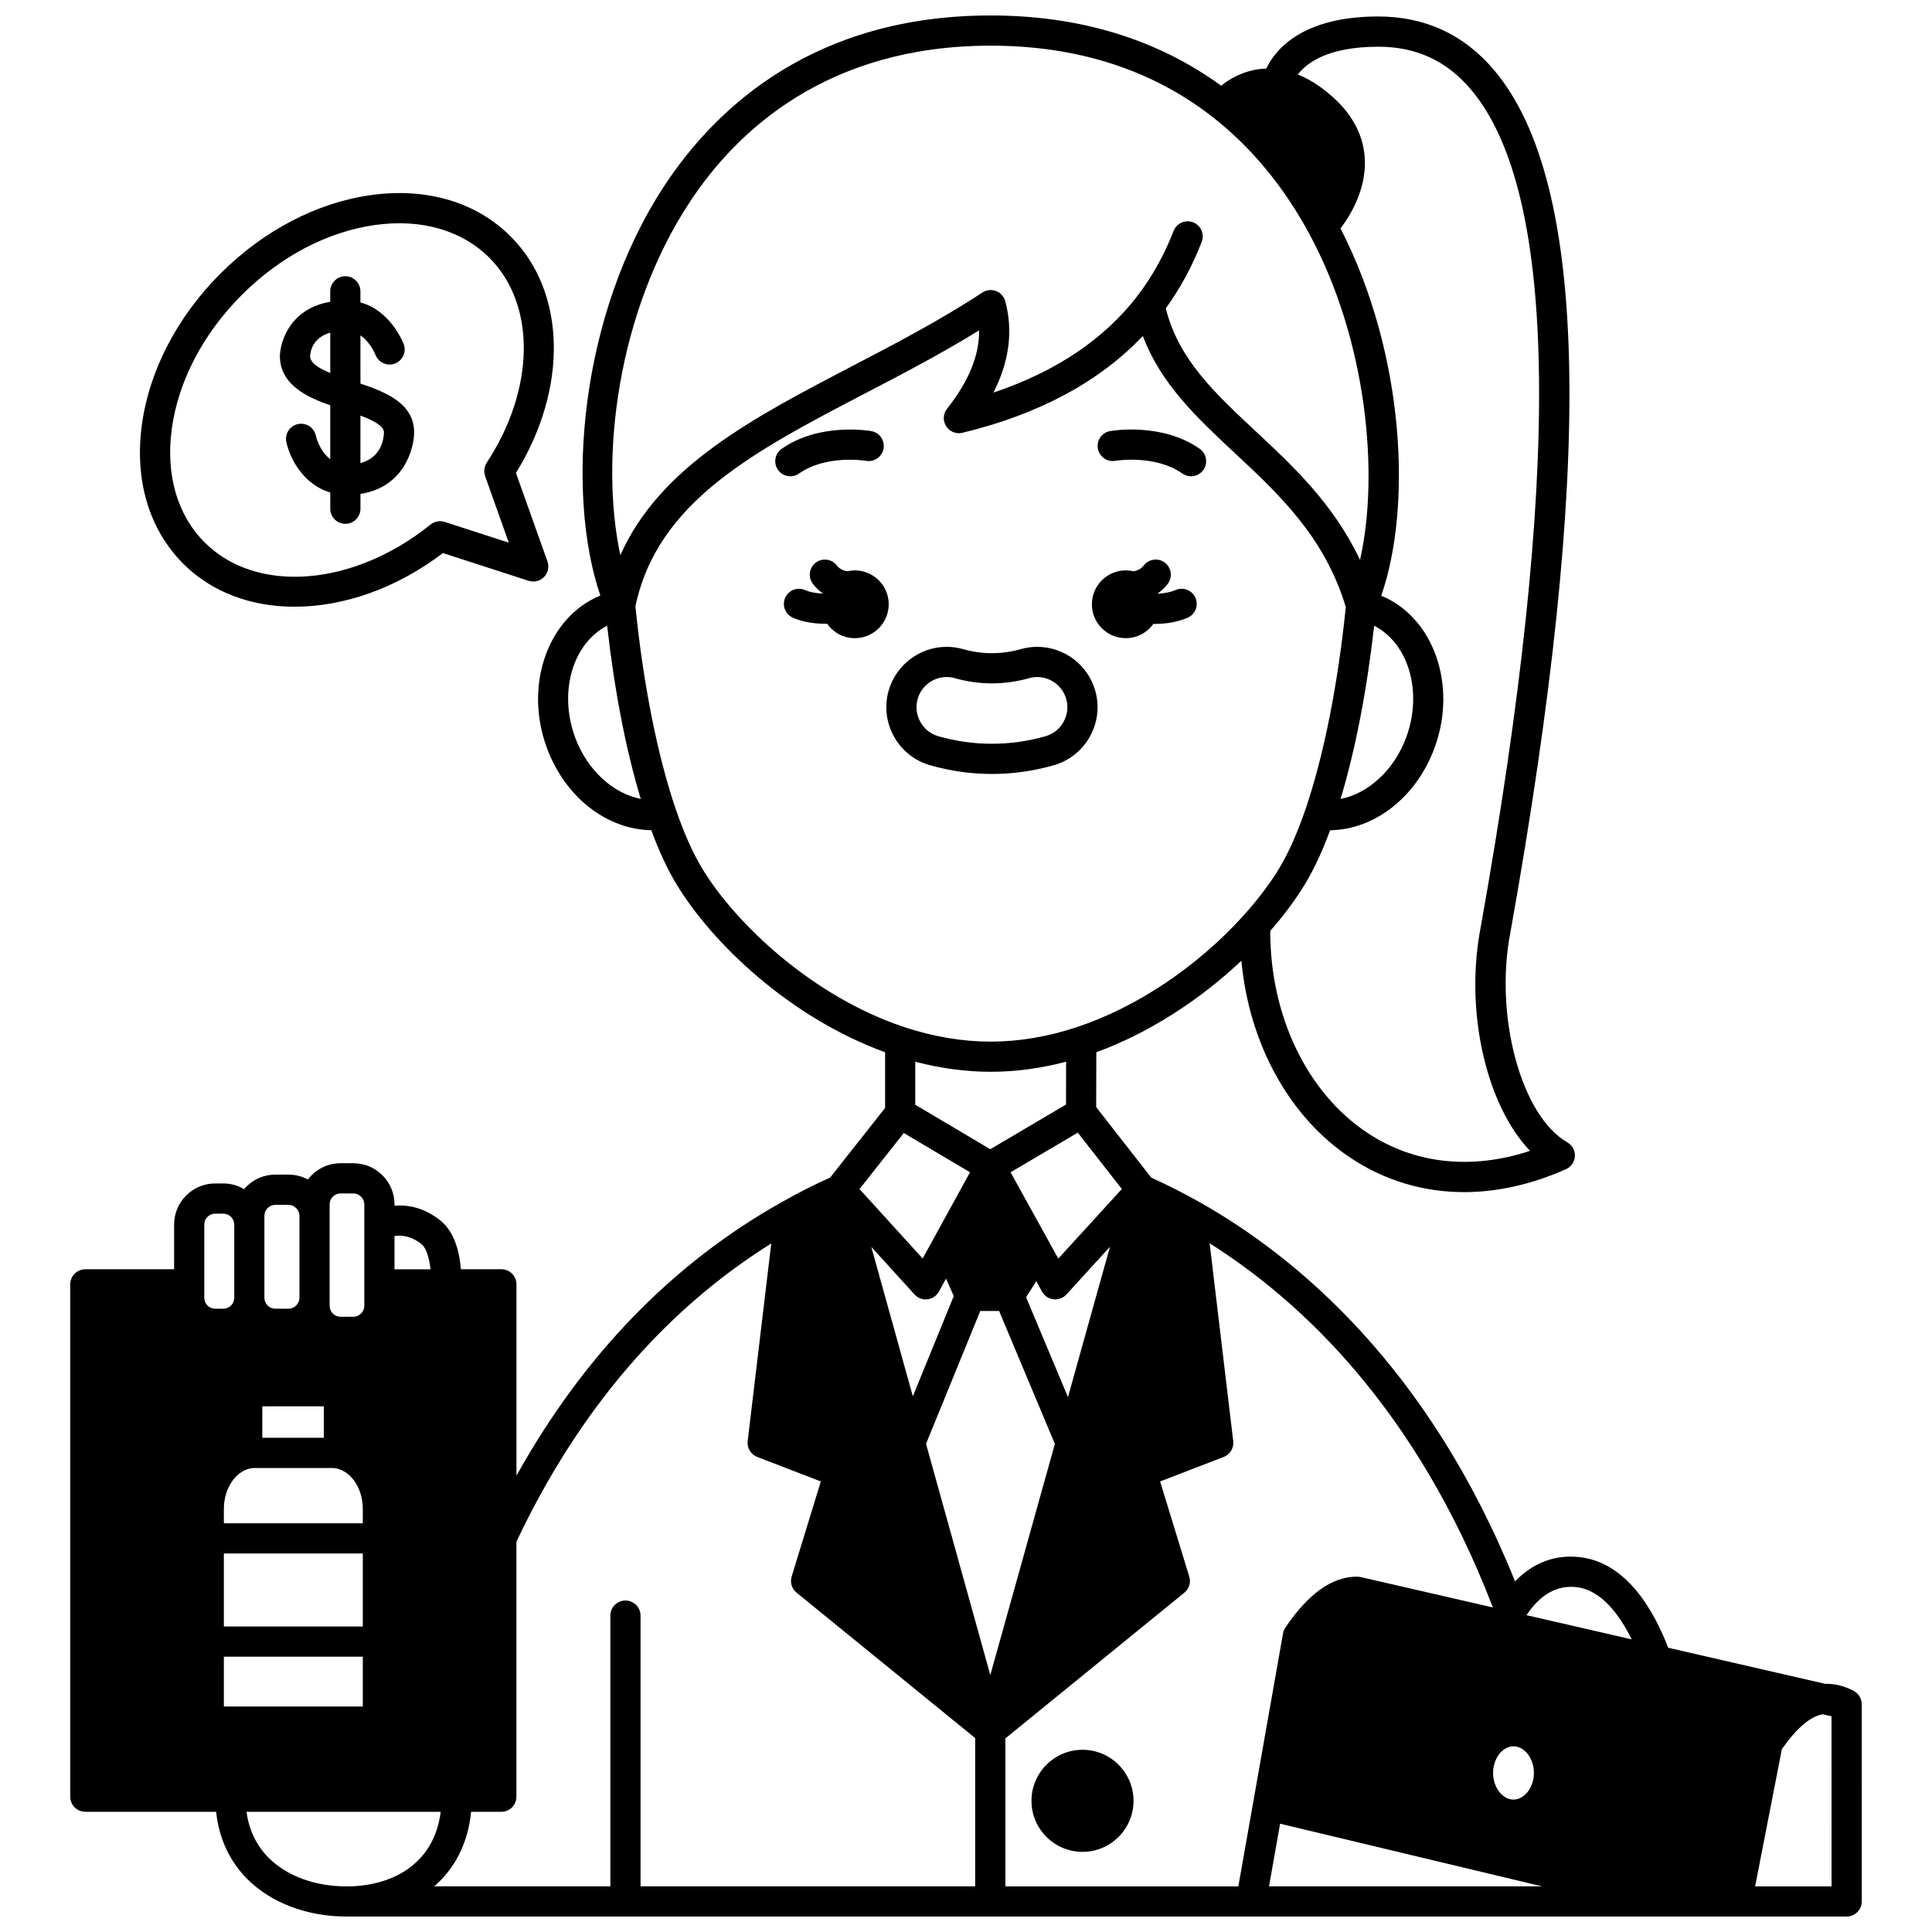 <?xml version="1.0" encoding="UTF-8"?>
<!-- Uploaded to: ICON Repo, www.iconrepo.com, Generator: ICON Repo Mixer Tools -->
<svg width="800px" height="800px" version="1.1" viewBox="144 144 512 512" xmlns="http://www.w3.org/2000/svg">
 <defs>
  <clipPath id="a">
   <path d="m162 148.09h476v503.81h-476z"/>
  </clipPath>
 </defs>
 <path d="m442.34 313.12c3.016 0 5.68-1.492 7.305-3.773 0.074 0 0.145 0.008 0.219 0.008 0.531 0 1.062-0.016 1.59-0.047 2.691-0.145 5.133-0.684 7.266-1.598 2.031-0.871 2.969-3.223 2.102-5.25-0.871-2.031-3.223-2.969-5.25-2.102-1.25 0.535-2.824 0.867-4.562 0.965-0.051 0.004-0.098 0-0.145 0.004-0.012-0.031-0.023-0.062-0.035-0.098 0.082-0.059 0.168-0.105 0.25-0.168 0.887-0.645 1.688-1.434 2.383-2.344 1.336-1.758 0.996-4.266-0.762-5.606-1.758-1.34-4.266-0.996-5.606 0.762-0.223 0.293-0.457 0.527-0.762 0.75-0.602 0.449-1.301 0.664-1.973 0.77-0.652-0.148-1.324-0.234-2.019-0.234-4.957 0-8.977 4.019-8.977 8.988-0.004 4.953 4.016 8.973 8.977 8.973z"/>
 <path d="m370.54 295.16c-0.691 0-1.359 0.086-2.004 0.23-0.684-0.105-1.406-0.328-2.035-0.801-0.258-0.188-0.492-0.422-0.715-0.715-1.336-1.758-3.848-2.098-5.606-0.762-1.758 1.336-2.098 3.848-0.762 5.606 0.695 0.91 1.496 1.699 2.336 2.309 0.098 0.074 0.199 0.129 0.301 0.199-0.008 0.02-0.016 0.039-0.02 0.059-0.078-0.004-0.148 0-0.23-0.004-1.742-0.074-3.316-0.395-4.434-0.895-2.016-0.906-4.383 0-5.285 2.016-0.902 2.016 0 4.383 2.016 5.285 2.051 0.918 4.598 1.465 7.32 1.582 0.496 0.027 1 0.039 1.504 0.039 0.094 0 0.184-0.008 0.277-0.008 1.625 2.309 4.301 3.82 7.34 3.82 4.957 0 8.977-4.019 8.977-8.977-0.004-4.965-4.023-8.984-8.98-8.984z"/>
 <path d="m222.09 304.79c12.879-0.004 26.922-4.809 39.285-14.223l22.703 7.348c0.402 0.133 0.82 0.195 1.23 0.195 1.062 0 2.102-0.426 2.871-1.211 1.062-1.094 1.41-2.691 0.898-4.129l-8.344-23.441c13.844-22.375 13.363-47.91-1.395-62.664-9.109-9.109-22.234-13.008-36.965-10.973-14.32 1.977-28.508 9.367-39.949 20.809-11.441 11.441-18.832 25.629-20.809 39.949-2.031 14.73 1.863 27.859 10.973 36.965 7.617 7.625 18.102 11.375 29.5 11.375zm-32.551-47.242c1.738-12.605 8.324-25.172 18.543-35.391s22.785-16.801 35.391-18.543c12.191-1.684 22.922 1.41 30.219 8.703 12.418 12.418 12.125 34.758-0.715 54.32-0.047 0.074-0.074 0.152-0.117 0.23-0.07 0.121-0.137 0.242-0.195 0.371-0.051 0.117-0.094 0.238-0.133 0.363-0.039 0.125-0.078 0.246-0.105 0.375-0.027 0.129-0.047 0.254-0.059 0.383-0.016 0.129-0.031 0.258-0.031 0.391-0.004 0.129 0.008 0.258 0.016 0.387 0.012 0.129 0.02 0.258 0.043 0.387 0.023 0.141 0.062 0.273 0.102 0.406 0.023 0.082 0.031 0.168 0.062 0.25l6.277 17.629-16.996-5.5c-0.008-0.004-0.016-0.004-0.023-0.004-0.203-0.066-0.414-0.105-0.625-0.137-0.051-0.008-0.102-0.027-0.152-0.031-0.258-0.027-0.516-0.031-0.773-0.012-0.055 0.004-0.105 0.023-0.16 0.031-0.367 0.047-0.73 0.148-1.078 0.301-0.078 0.035-0.16 0.055-0.238 0.094-0.07 0.035-0.133 0.09-0.199 0.129-0.16 0.094-0.32 0.191-0.469 0.305-0.008 0.004-0.016 0.008-0.023 0.016-20.379 16.453-46.105 18.5-59.844 4.762-7.309-7.293-10.398-18.027-8.715-30.215z"/>
 <path d="m355.75 269.49c7.199-5.074 17.598-3.398 17.777-3.367 2.172 0.387 4.238-1.074 4.625-3.246 0.383-2.176-1.07-4.25-3.246-4.633-0.559-0.098-13.781-2.328-23.762 4.707-1.805 1.273-2.238 3.769-0.965 5.574 0.777 1.105 2.016 1.695 3.273 1.695 0.793 0 1.598-0.238 2.297-0.73z"/>
 <path d="m439.56 266.12c0.105-0.02 10.551-1.727 17.777 3.367 0.699 0.492 1.504 0.73 2.301 0.73 1.254 0 2.492-0.59 3.273-1.695 1.273-1.805 0.84-4.301-0.965-5.574-9.98-7.035-23.203-4.809-23.762-4.707-2.172 0.383-3.617 2.449-3.238 4.621 0.371 2.172 2.441 3.633 4.613 3.258z"/>
 <path d="m430.88 607.71c-7.457 0-13.527 6.066-13.527 13.527 0 7.461 6.066 13.527 13.527 13.527 7.453 0 13.516-6.066 13.516-13.527 0-7.461-6.062-13.527-13.516-13.527z"/>
 <g clip-path="url(#a)">
  <path d="m637.36 595.41c-0.008-0.105-0.012-0.207-0.027-0.309-0.02-0.152-0.055-0.297-0.09-0.441-0.023-0.086-0.039-0.176-0.066-0.258-0.055-0.164-0.125-0.324-0.199-0.48-0.031-0.062-0.051-0.129-0.086-0.188-0.113-0.211-0.246-0.41-0.395-0.594-0.039-0.047-0.086-0.09-0.129-0.137-0.121-0.137-0.246-0.27-0.387-0.391-0.062-0.055-0.133-0.102-0.203-0.152-0.137-0.102-0.273-0.195-0.422-0.281-0.039-0.023-0.066-0.051-0.105-0.07-2.477-1.312-5.016-1.941-7.566-1.879l-41.59-9.559c-5.578-14.43-13.52-22.711-23.066-23.965-6.652-0.875-12.609 1.309-17.527 6.367-22.906-56.855-57.852-86.004-83.684-100.54-0.062-0.039-0.125-0.07-0.191-0.109-0.012-0.008-0.023-0.016-0.035-0.02-4.078-2.293-8.281-4.414-12.504-6.332l-14.586-18.672 0.031-14.543c13.547-4.949 27.09-13.523 38.449-24.254 2.031 21.965 12.676 41.469 28.977 52.273 9.082 6.019 19.301 9.047 30.039 9.047 8.766 0 17.879-2.016 26.992-6.07 1.375-0.613 2.293-1.945 2.371-3.449 0.078-1.504-0.699-2.926-2.008-3.676-12.227-6.996-19.414-33.523-15.066-55.719 22.16-123.86 20.77-198.55-4.254-228.33-7.977-9.496-18.348-14.312-30.816-14.312h-0.188c-19.992 0.074-27.047 8.77-29.461 13.805-5.453 0.16-9.559 2.621-11.945 4.539-16.996-12.348-37.52-18.613-61.082-18.613-46.84 0-72.805 24.43-86.34 44.922-22.703 34.375-26.336 81.73-17.105 108.81-13.922 5.703-20.289 23.73-14.188 40.324 4.832 13.121 15.91 21.695 27.684 21.852 2.019 5.469 4.215 10.203 6.539 14.082 9.547 15.91 30.207 35.586 55.426 44.773v14.762l-14.559 18.438c-4.316 1.945-8.352 3.984-12.27 6.203-0.207 0.094-0.402 0.203-0.59 0.332-28.926 16.234-52.504 40.574-70.273 72.477v-50.711c0-2.207-1.789-4-4-4h-10.715c-0.328-4.035-1.516-9.77-5.422-12.898-4.457-3.57-8.836-4.219-12.18-3.938v-0.371c0-6.004-4.891-10.887-10.898-10.887h-3.398c-3.531 0-6.664 1.695-8.652 4.309-1.531-0.82-3.277-1.289-5.133-1.289h-3.488c-3.32 0-6.293 1.496-8.293 3.844-1.617-0.949-3.488-1.504-5.496-1.504h-2.16c-6.004 0-10.887 4.883-10.887 10.887v11.848l-23.531 0.008c-2.207 0-4 1.789-4 4v135.77c0 2.207 1.789 4 4 4h34.664c0.734 6.988 3.543 13.094 8.254 17.82 6.301 6.324 15.867 9.941 26.254 9.941h0.172 239.58 0.012 0.012 111 0.016 0.012 17.695 0.012 0.012 29.078c2.207 0 4-1.789 4-4l-0.008-52.266c0-0.078-0.016-0.152-0.02-0.23zm-86.859 18.438c0 3.824-2.477 7.059-5.41 7.059-2.93 0-5.41-3.231-5.41-7.059s2.477-7.059 5.41-7.059 5.41 3.231 5.41 7.059zm-67.262 13.453 69.422 16.605h-72.355zm78.75-62.664c6.519 0.855 11.293 7.469 14.422 13.809l-27.871-6.406c3.719-5.602 8.242-8.09 13.449-7.402zm-22.367 5.352-35.043-8.055c-0.031-0.008-0.062-0.004-0.094-0.012-0.027-0.008-0.059-0.008-0.09-0.012-0.23-0.043-0.457-0.074-0.688-0.074-0.012 0-0.023-0.004-0.039-0.004-6.582-0.02-12.805 4.352-19.016 13.465-0.316 0.469-0.535 0.996-0.633 1.555l-11.844 67.059h-61.738v-39.219l47.434-38.621c1.262-1.027 1.777-2.719 1.297-4.273l-7.727-25.199 16.844-6.488c1.707-0.656 2.75-2.391 2.535-4.203l-6.254-52.422c24.418 15.406 54.934 44.098 75.055 96.504zm-153.07-144.62c6.719 1.758 13.422 2.664 19.984 2.664 6.582 0 13.285-0.906 19.992-2.664l-0.023 11.348-20.066 11.836-19.887-11.789zm17.23 66.055h4.992l14.781 35.23-17.113 61.246-17.035-61.273zm23.242 22.82-11.098-26.445 2.695-4.277 1.531 2.769c0.625 1.129 1.75 1.887 3.031 2.039 0.156 0.02 0.312 0.027 0.469 0.027 1.117 0 2.191-0.469 2.953-1.301l11.551-12.652zm-34.199-27.961 1.887-3.438 2.043 4.637-10.844 26.551-11.008-39.598 11.457 12.609c0.762 0.84 1.84 1.312 2.961 1.312 0.156 0 0.312-0.008 0.469-0.027 1.281-0.152 2.41-0.914 3.035-2.047zm31.633-8.738-12.641-22.879 17.812-10.508 11.672 14.941zm84.598-321.17h0.16c10.137 0 18.219 3.75 24.699 11.461 23.078 27.465 23.918 102.08 2.516 221.71-4.394 22.426 1.477 47.379 13.047 59.438-15.527 5.121-30.633 3.5-43.094-4.762-16.02-10.621-25.812-31.055-25.746-53.531 3.699-4.227 6.832-8.453 9.316-12.586 2.324-3.883 4.519-8.613 6.539-14.082 11.77-0.16 22.855-8.734 27.684-21.855 6.094-16.578-0.254-34.582-14.137-40.301 8.133-23.293 6.367-63.879-10.789-97.336 2.539-3.344 6.695-10.059 6.453-17.973-0.188-6.168-2.938-11.734-8.168-16.539-3.144-2.894-6.359-4.984-9.602-6.281 2.379-3.113 8.016-7.312 21.121-7.359zm-0.887 153.45c9.105 4.656 12.926 17.523 8.496 29.582-3.195 8.68-10.055 14.898-17.406 16.32 3.914-12.938 6.957-28.605 8.91-45.902zm-181.3-112.39c12.453-18.855 36.383-41.332 79.668-41.332 23.043 0 42.883 6.398 58.965 19.023 10.148 7.957 18.711 18.32 25.453 30.797 15.395 28.473 18.57 63.875 13.469 86.465-6.996-14.832-17.844-24.949-27.629-34.078-10.961-10.227-20.488-19.109-23.848-32.598 3.856-5.316 7.055-11.234 9.523-17.617 0.797-2.059-0.227-4.375-2.289-5.172-2.059-0.797-4.375 0.227-5.172 2.289-2.434 6.293-5.648 12.066-9.551 17.168-8.812 11.512-21.629 20.113-38.188 25.66 4.199-8.227 5.254-16.34 3.137-24.215-0.332-1.238-1.242-2.242-2.441-2.699-1.199-0.457-2.547-0.309-3.617 0.395-11.23 7.379-23.148 13.59-34.676 19.598-26.008 13.555-50.777 26.465-61.277 50.008-5.523-25.777-0.758-64.578 18.473-93.691zm-30.461 141.97c-4.434-12.059-0.613-24.918 8.492-29.582 1.953 17.301 4.996 32.965 8.91 45.895-7.344-1.426-14.207-7.637-17.402-16.312zm33.578 34.586c-2.43-4.059-4.734-9.238-6.848-15.402-0.023-0.07-0.047-0.148-0.074-0.219-0.004-0.012-0.008-0.027-0.016-0.039-4.809-14.074-8.582-33.086-10.656-53.641 5.816-27.727 31.387-41.066 60.973-56.488 9.938-5.18 20.16-10.508 30.105-16.652 0.086 6.609-2.727 13.461-8.496 20.781-1.055 1.34-1.145 3.199-0.227 4.633 0.918 1.438 2.648 2.129 4.305 1.73 20.25-4.891 36.297-13.508 47.809-25.66 4.82 12.789 14.41 21.738 24.473 31.125 11.668 10.887 23.719 22.148 29.316 40.711-2.078 20.473-5.84 39.402-10.629 53.438-0.035 0.086-0.059 0.18-0.09 0.27-0.004 0.008-0.004 0.012-0.008 0.02-2.113 6.16-4.414 11.34-6.844 15.395-2.434 4.055-5.734 8.426-9.547 12.645-12.266 13.59-28.395 24.375-44.254 29.594-7.648 2.527-15.305 3.809-22.75 3.809-7.422 0-15.07-1.277-22.734-3.797-24.367-8.031-44.977-27.531-53.809-42.25zm53.527 70.27 17.555 10.402-12.555 22.859-16.73-18.41zm-172.16 88.773h20.773c4.426 0.148 8.02 5.004 8.02 10.84v3.816h-36.82v-3.816c0-5.836 3.598-10.691 8.027-10.84zm18.465-8.008h-16.305v-8.336h16.305zm10.328 50.016h-36.82v-19.355h36.82zm-36.82 8h36.82v13.195h-36.82zm52.398-109.32c1.312 1.051 2.059 3.898 2.367 6.652h-9.547v-8.805c1.738-0.273 4.359-0.105 7.18 2.152zm-24.367-10.555c0-1.594 1.297-2.891 2.891-2.891h3.398c1.57 0 2.898 1.324 2.898 2.891v5.191c-0.016 0.176-0.008 0.352 0 0.531v21.176c0 1.566-1.328 2.891-2.898 2.891h-3.398c-1.594 0-2.891-1.297-2.891-2.891zm-17.285 3.031c0-1.598 1.301-2.898 2.898-2.898h3.488c1.57 0 2.898 1.328 2.898 2.898v21.734c0 1.566-1.328 2.891-2.898 2.891h-3.488c-1.598 0-2.898-1.297-2.898-2.891zm-15.938 2.328c0-1.594 1.297-2.891 2.891-2.891h2.16c1.594 0 2.891 1.297 2.891 2.891v19.406c0 1.594-1.297 2.891-2.891 2.891h-2.16c-1.594 0-2.891-1.297-2.891-2.891zm11.195 155.62h51.465c-1.836 14.477-13.691 19.766-24.852 19.766h-0.016-0.145c-8.289 0-15.793-2.762-20.602-7.59-3.246-3.266-5.195-7.356-5.852-12.176zm59.523 0h8c2.207 0 4-1.789 4-4v-67.566c16.41-34.699 39.109-61.25 67.539-79.051l-6.25 52.375c-0.219 1.816 0.828 3.547 2.535 4.203l16.848 6.488-7.727 25.199c-0.477 1.555 0.035 3.246 1.297 4.273l47.332 38.535v39.305h-88.676v-71.75c0-2.207-1.789-4-4-4-2.207 0-4 1.789-4 4v71.75h-46.684c5.223-4.531 8.922-11.055 9.785-19.762zm360.52 19.766h-20.242l7.082-36.379c3.875-5.551 7.606-8.719 10.848-9.234l2.309 0.531 0.008 45.082z"/>
 </g>
 <path d="m231.52 251.41v14.266c-2.871-2.16-3.766-5.984-3.812-6.188-0.449-2.16-2.566-3.555-4.727-3.102-2.164 0.449-3.551 2.566-3.102 4.731 0.84 4.043 4.297 11.242 11.645 13.391v4.312c0 2.207 1.789 4 4 4 2.207 0 4-1.789 4-4v-3.93c11.559-1.754 14.227-12.078 14.227-16.285 0-7.562-7.184-10.582-14.227-12.953l-0.004-12.77c2.629 1.805 3.91 4.949 3.992 5.16 0.789 2.055 3.09 3.086 5.144 2.309 2.066-0.781 3.109-3.086 2.328-5.152-0.156-0.41-3.449-8.875-11.469-11.055v-2.938c0-2.207-1.789-4-4-4-2.207 0-4 1.789-4 4v2.766c-10.82 1.84-13.34 10.855-13.34 14.559 0 0.039 0 0.082 0.004 0.125 0.227 7.356 7.148 10.59 13.34 12.754zm14.227 7.16c-0.031 1.707-0.637 6.668-6.227 8.148v-12.586c3.356 1.262 6.227 2.727 6.227 4.438zm-14.227-26.422v10.703c-3.039-1.258-5.223-2.637-5.348-4.356 0.062-1.391 0.684-5 5.348-6.348z"/>
 <path d="m406.87 349.11c5.473 0 10.977-0.773 16.359-2.301 8.48-2.41 13.43-11.262 11.035-19.719-1.922-6.871-8.254-11.672-15.398-11.672-1.457 0-2.922 0.207-4.344 0.609-5.09 1.434-10.23 1.434-15.289 0-1.438-0.402-2.906-0.609-4.359-0.609-7.129 0-13.453 4.793-15.387 11.648-2.398 8.473 2.547 17.328 11.023 19.742 5.387 1.527 10.887 2.301 16.359 2.301zm-19.684-19.871c0.965-3.43 4.125-5.82 7.688-5.82 0.727 0 1.465 0.105 2.188 0.309 6.453 1.828 13.113 1.836 19.637 0 0.723-0.203 1.449-0.309 2.168-0.309 3.57 0 6.734 2.394 7.699 5.84 1.199 4.231-1.281 8.652-5.523 9.859-9.344 2.652-19.012 2.648-28.344 0.004-4.238-1.211-6.711-5.641-5.512-9.883z"/>
</svg>